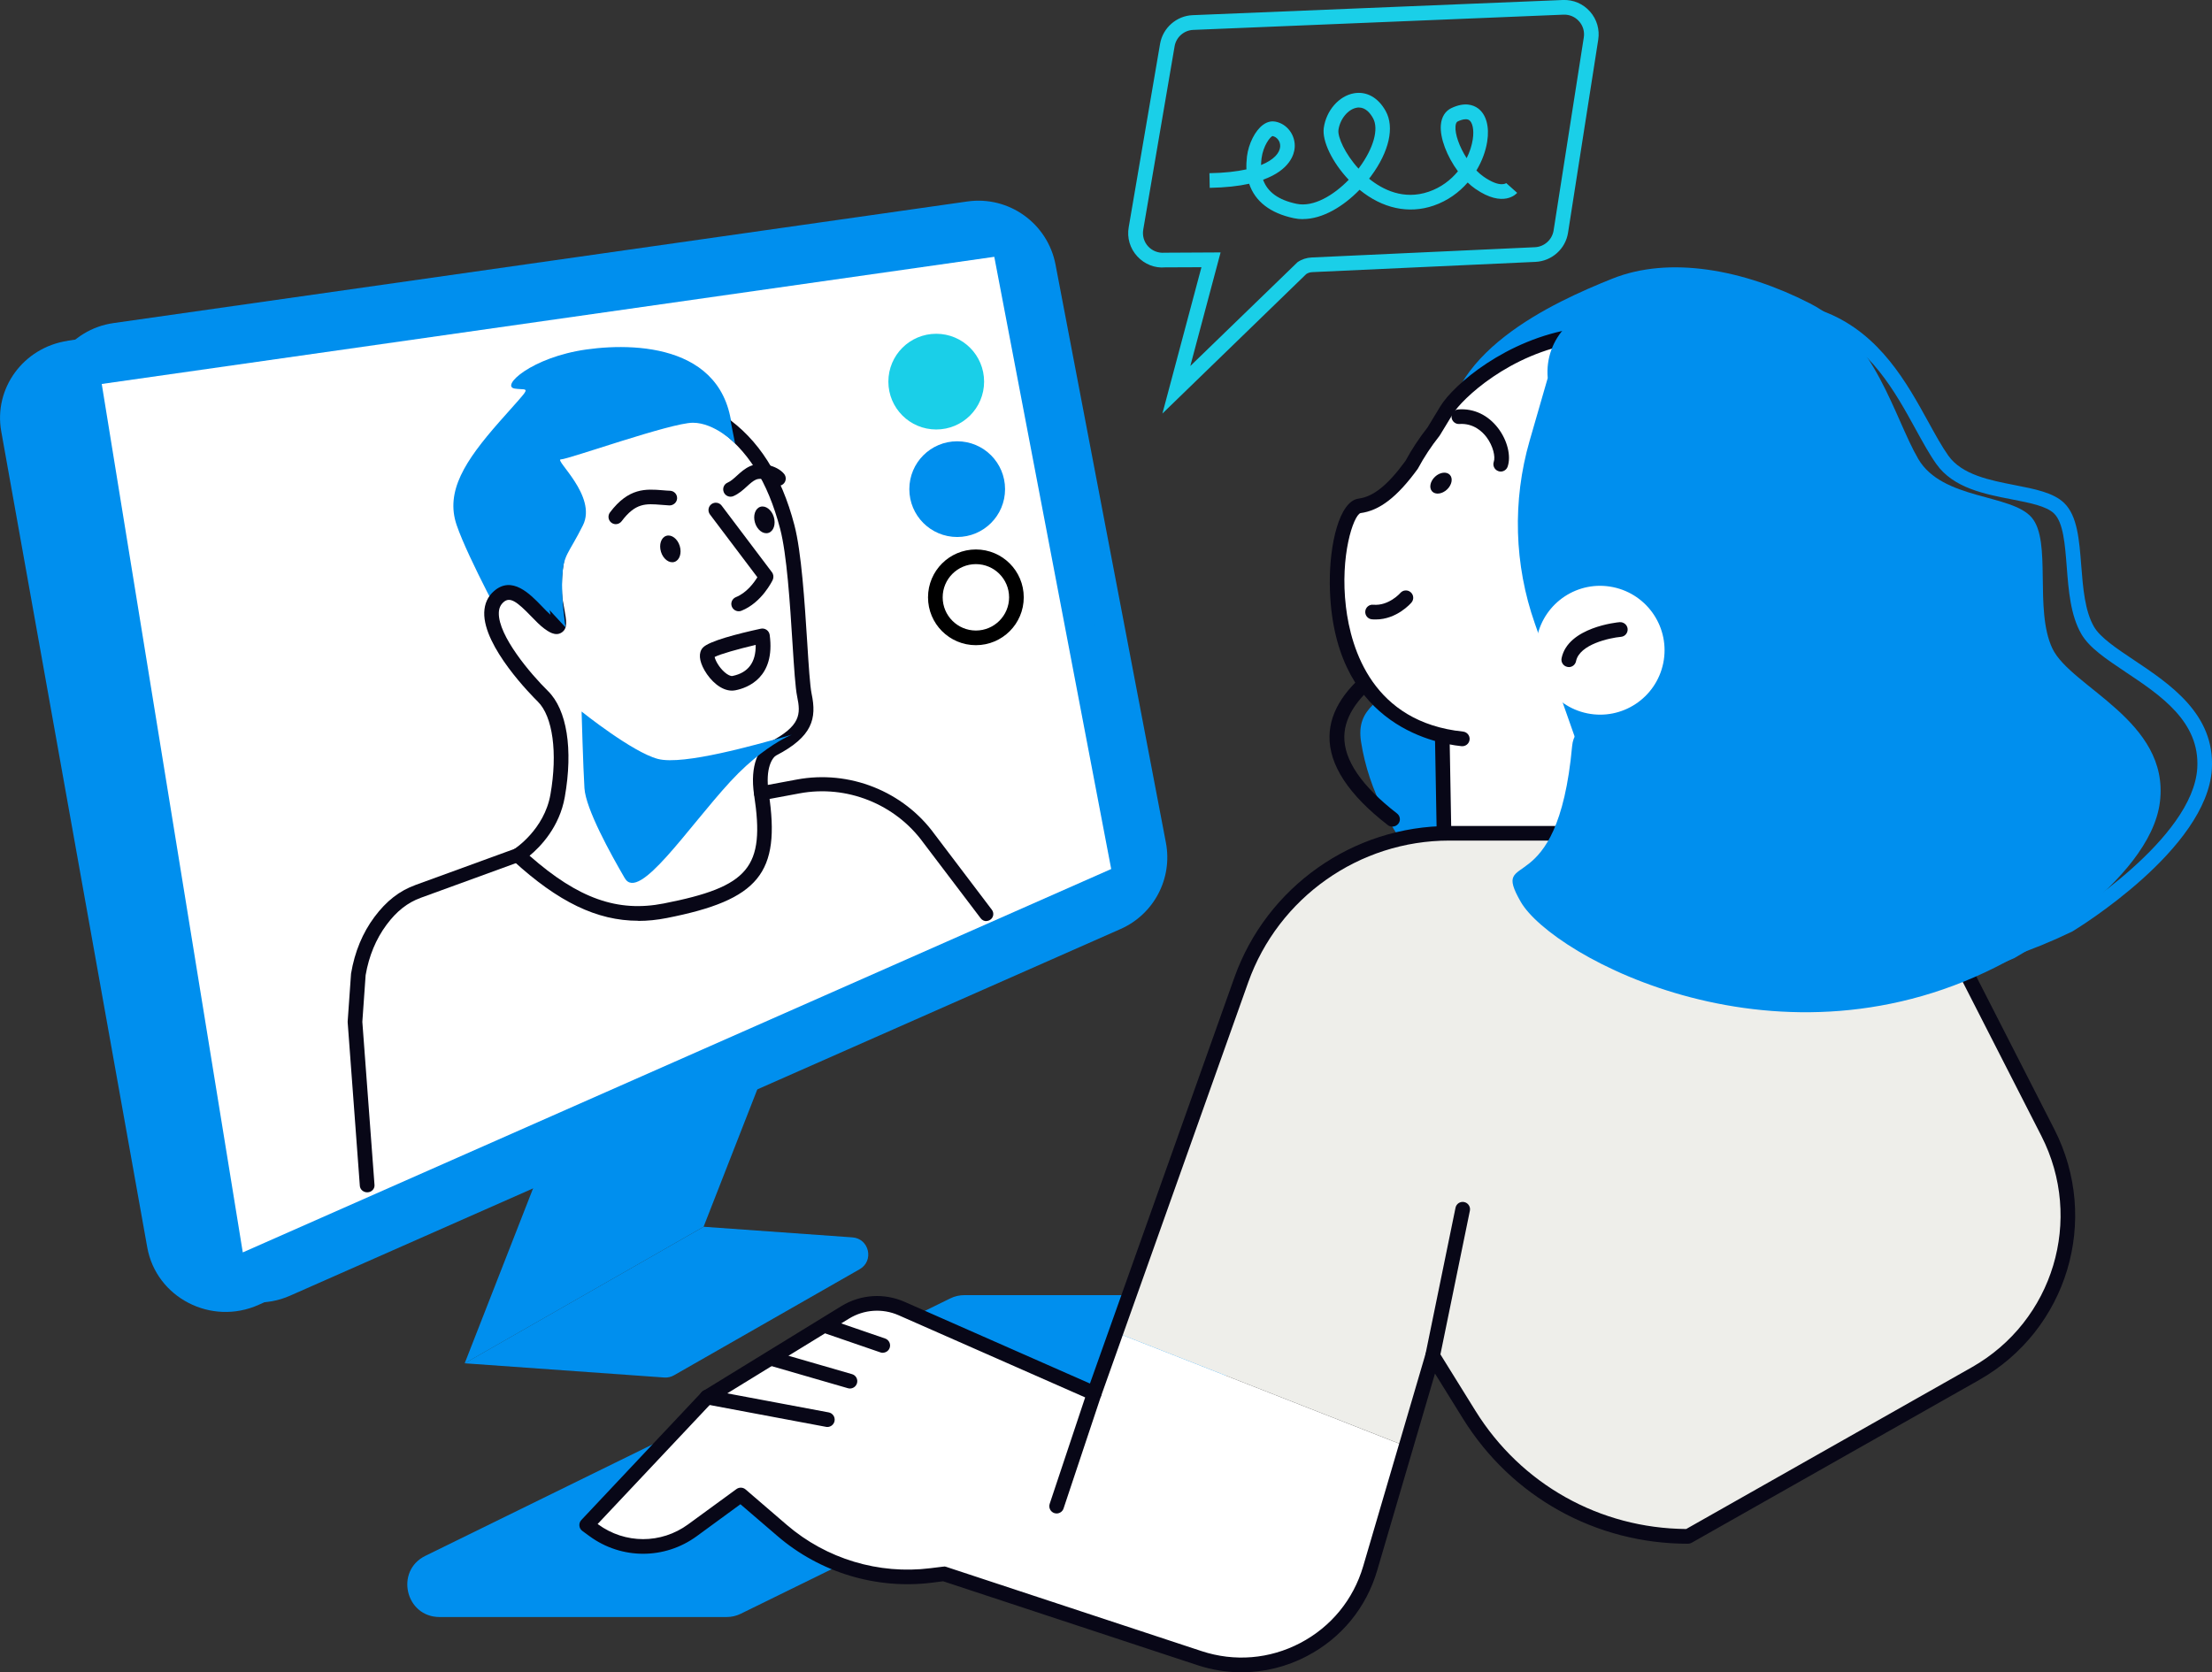 <?xml version="1.0" encoding="UTF-8"?>
<svg id="Layer_2" data-name="Layer 2" xmlns="http://www.w3.org/2000/svg" viewBox="0 0 301.76 228.17">
  <rect x="0" y="0" width="301.76" height="228.17" fill="#333333" stroke="none"/>
  <defs>
    <style>
      .cls-1, .cls-2, .cls-3, .cls-4, .cls-5, .cls-6 {
        stroke-width: 0px;
      }

      .cls-2 {
        fill: #1acfe8;
      }

      .cls-3 {
        fill: #080717;
      }

      .cls-4 {
        fill: #fff;
      }

      .cls-5 {
        fill: #eeeeea;
      }

      .cls-6 {
        fill: #008fee;
      }
    </style>
  </defs>
  <g id="Layer_1-2" data-name="Layer 1">
    <g>
      <path class="cls-6" d="m99.12,220.63h-39.15c-4.66,0-6.12-6.3-1.94-8.35l71.6-35.12c.6-.3,1.27-.45,1.94-.45h39.15c4.66,0,6.12,6.3,1.94,8.35l-71.6,35.12c-.6.3-1.27.45-1.94.45Z"/>
      <polygon class="cls-6" points="95.98 167.39 63.39 186.02 86.01 128.15 118.6 109.53 95.98 167.39"/>
      <path class="cls-6" d="m95.98,167.39l-32.59,18.62,27.23,1.94c.46.03.92-.07,1.32-.3l25.34-14.48c1.99-1.14,1.3-4.17-.99-4.34l-20.31-1.45Z"/>
      <path class="cls-6" d="m247.18,134.93c-6.59,0-13.29-.72-19.98-2.17-15.92-3.46-28.06-10.32-30.59-14.96-.95-1.73-.62-3.31.87-4.23,5.56-3.41,4.04-21.8,2.93-35.23-.45-5.39-.83-10.05-.77-13.35.16-9.23,7.67-17.47,21.73-23.83,7.3-3.3,17.46-2.75,27.89,1.52,7.25,2.97,10.89,9.6,13.82,14.92.94,1.71,1.83,3.33,2.71,4.57,1.86,2.62,5.69,3.36,9.07,4.02,2.71.53,5.28,1.02,6.74,2.45,1.8,1.75,2.05,5.03,2.32,8.5.24,3.06.49,6.22,1.75,8.39.86,1.47,3.08,2.95,5.43,4.52,4.94,3.3,11.09,7.4,10.64,14.89-.66,10.91-18.28,21.7-19.03,22.15-.03.02-.05.03-.08.04-10.69,5.16-22.85,7.79-35.45,7.79Zm-14.96-93.9c-3.72,0-7.13.65-10.02,1.96-9.28,4.2-20.38,11.43-20.56,22.04-.05,3.2.33,7.81.77,13.15,1.22,14.72,2.73,33.05-3.88,37.1-.3.19-.76.47-.16,1.56,1.9,3.48,12.51,10.32,29.26,13.96,11.02,2.39,32.69,4.87,54.09-5.45.92-.57,17.44-10.9,18.03-20.54.38-6.34-5-9.93-9.75-13.1-2.66-1.78-4.96-3.31-6.05-5.18-1.49-2.56-1.76-5.96-2.01-9.24-.24-3.09-.47-6-1.73-7.23-1.04-1.01-3.31-1.45-5.73-1.92-3.75-.73-8-1.55-10.32-4.82-.95-1.33-1.86-3-2.83-4.76-2.77-5.05-6.22-11.34-12.82-14.04-5.69-2.33-11.28-3.51-16.29-3.51Zm49.98,85.21h0,0Z"/>
      <path class="cls-6" d="m274.76,130.74s18.58-10.31,19.9-21.36-12.16-15.59-14.68-20.91c-2.51-5.32-.04-14.61-2.82-17.86-2.78-3.25-12.19-2.38-15.47-7.99-3.28-5.61-5.81-16.64-14.81-21.24-9-4.6-19.11-6.5-26.95-3.35s-23.64,10.18-22.59,22.87c3.14,38.08-13.21,30.55-11.66,40.35,4.14,26.3,44.55,48.78,89.08,29.49Z"/>
      <path class="cls-3" d="m189.94,112.79c-.21,0-.43-.07-.61-.21-5.36-4.14-8.04-8.23-7.96-12.15.06-3.46,2.25-6.76,6.51-9.81,8.12-5.82,9.44-14.79,9.45-14.88.08-.55.57-.93,1.13-.85.55.07.93.58.86,1.12-.05.4-1.43,9.9-10.26,16.23-3.71,2.66-5.62,5.43-5.67,8.22-.06,3.25,2.36,6.79,7.19,10.53.44.34.52.97.18,1.4-.2.25-.49.39-.79.39Z"/>
      <g>
        <polygon class="cls-4" points="231.09 144.34 197.3 130.73 196.68 96.68 228.29 96.11 231.09 144.34"/>
        <path class="cls-3" d="m231.09,145.34c-.13,0-.25-.02-.37-.07l-33.79-13.61c-.37-.15-.62-.51-.63-.91l-.61-34.05c0-.55.43-1.01.98-1.02l31.61-.57c.49-.01.98.41,1.02.94l2.8,48.23c.02.34-.14.67-.42.87-.17.12-.38.19-.58.19Zm-32.81-15.29l31.72,12.78-2.65-45.7-29.65.54.58,32.39Z"/>
      </g>
      <g>
        <path class="cls-5" d="m191.82,197.33l3.63-12.36,4.99,8.04c6.41,10.33,17.71,16.6,29.86,16.6l39.2-22.2c11.57-6.55,15.92-21.06,9.88-32.9l-20.85-40.83h-60.82c-12.73,0-24.09,8.01-28.36,20.01l-17.12,48.12"/>
        <path class="cls-4" d="m152.23,181.81l-2.95,8.29-26.29-11.58c-2.49-1.1-5.36-.9-7.68.52l-18.86,11.58-16.41,17.44.97.71c4,2.94,9.45,2.94,13.46.01l6.6-4.82,5.64,4.85c5.61,4.83,13,7.06,20.35,6.13l1.71-.21,34.85,11.5c9.83,3.24,20.39-2.3,23.31-12.23l4.89-16.66"/>
        <path class="cls-3" d="m169.38,228.17c-2.04,0-4.08-.33-6.08-.99l-34.64-11.43-1.49.19c-7.6.96-15.31-1.37-21.12-6.37l-5.04-4.33-5.96,4.36c-4.38,3.2-10.26,3.2-14.64-.01l-.97-.71c-.23-.17-.38-.43-.4-.71-.03-.29.07-.57.27-.78l16.41-17.44c.06-.06.13-.12.21-.17l18.86-11.58c2.6-1.59,5.81-1.81,8.6-.58l25.3,11.15,19.7-55.39c4.4-12.37,16.17-20.68,29.3-20.68h60.82c.38,0,.72.21.89.55l20.85,40.83h0c6.31,12.35,1.79,27.39-10.28,34.22l-39.2,22.2c-.15.08-.32.13-.49.13-12.59,0-24.07-6.38-30.71-17.08l-3.81-6.14-7.89,26.88c-1.49,5.07-4.88,9.21-9.56,11.66-2.81,1.48-5.87,2.22-8.94,2.22Zm-40.62-14.44c.11,0,.21.02.31.05l34.85,11.5c4.49,1.48,9.28,1.09,13.47-1.11,4.19-2.2,7.23-5.91,8.57-10.45l8.52-29.02c.11-.38.43-.66.83-.71.39-.05.78.13.98.46l4.99,8.04c6.23,10.03,16.96,16.04,28.75,16.13l38.97-22.07c11.13-6.31,15.3-20.18,9.48-31.57l-20.57-40.29h-60.21c-12.28,0-23.3,7.77-27.42,19.35l-20.06,56.41c-.09.26-.29.47-.55.58-.25.11-.54.11-.8,0l-26.29-11.58c-2.19-.96-4.71-.79-6.75.46l-18.75,11.51-15.55,16.52.06.04c3.67,2.69,8.6,2.7,12.28.01l6.6-4.82c.38-.27.89-.25,1.24.05l5.64,4.85c5.39,4.63,12.53,6.78,19.57,5.9l1.71-.21s.08,0,.12,0Z"/>
      </g>
      <g>
        <path class="cls-4" d="m221.11,107.16c7.58-.81,14.95-4.49,20.36-10.87,10.91-12.89,9.4-31.62-2.84-42.47-20.08-17.8-38.72-2.12-41.28,2.15-.6,1-1.19,1.97-1.76,2.9-1.15,1.45-2.14,2.97-3,4.54-2.28,3.14-4.53,5.26-7.11,5.59-3.95.51-7.8,29.52,14.02,31.8l21.62,6.36Z"/>
        <path class="cls-3" d="m221.1,108.16c-.5,0-.94-.38-.99-.89-.06-.55.34-1.04.89-1.1,7.65-.82,14.65-4.55,19.7-10.52,10.48-12.38,9.28-30.42-2.74-41.08-7.19-6.37-14.85-8.99-22.78-7.78-9.26,1.42-15.78,7.69-16.99,9.7-.6,1-1.19,1.97-1.77,2.91-.02.03-.04.07-.07.1-1.1,1.39-2.08,2.87-2.9,4.4-.02.04-.04.08-.07.11-2.78,3.81-5.18,5.66-7.79,6-.96.34-2.81,5.81-1.98,12.78.69,5.81,3.69,15.75,15.98,17.03.55.06.95.55.89,1.1-.06.55-.54.94-1.1.89-4.16-.43-17.75-3.31-17.97-22.12-.06-5.4,1.29-11.32,3.93-11.66,2.01-.26,3.98-1.84,6.39-5.14.86-1.59,1.88-3.13,3.02-4.58.56-.91,1.13-1.86,1.72-2.84,1.81-3,9.06-9.21,18.4-10.64,8.54-1.31,16.75,1.47,24.41,8.26,12.84,11.38,14.13,30.65,2.94,43.87-5.39,6.36-12.85,10.35-21.01,11.22-.04,0-.07,0-.11,0Z"/>
      </g>
      <path class="cls-6" d="m244.83,49.87c-8.34-7.06-19.35-8.98-29.34-6.16,2.67,1.25,5.22,2.83,7.55,4.81,15.84,13.41,16.44,38.73,1.35,56.56-.84.99-1.71,1.93-2.61,2.83,9.6.17,19.31-3.91,26.13-11.96,11.84-13.98,10.46-34.61-3.08-46.08Z"/>
      <path class="cls-6" d="m220.5,41.33c-5.48.54-9.83,4.76-9.36,10.25l-2.47,8.56c-2.36,8.19-2.11,16.91.72,24.95l6.06,17.22c.04,3,2.02,5.62,4.9,6.47l8.65,2.56,4.42-7.52,4.42-56.45s1.31-7.87-17.35-6.03Z"/>
      <path class="cls-3" d="m187.67,84.52c-.17,0-.34,0-.52-.02-.55-.05-.95-.54-.9-1.09.05-.55.54-.96,1.09-.9,2.1.19,3.68-1.58,3.69-1.6.36-.42.99-.47,1.41-.11.42.36.47.98.12,1.4-.08.1-2,2.32-4.88,2.32Z"/>
      <path class="cls-3" d="m204.73,64.34c-.11,0-.22-.02-.33-.06-.52-.18-.8-.75-.62-1.27.24-.68-.08-2.16-1-3.38-.55-.72-1.75-1.91-3.7-1.78-.54.04-1.03-.38-1.06-.93-.04-.55.38-1.03.93-1.06,2.13-.15,4.05.77,5.42,2.56,1.27,1.66,1.8,3.82,1.3,5.25-.14.41-.53.67-.94.67Z"/>
      <path class="cls-3" d="m197.4,66.79c-.67.63-1.58.74-2.03.26-.45-.48-.27-1.38.39-2,.67-.63,1.58-.74,2.03-.26.45.48.27,1.38-.39,2Z"/>
      <path class="cls-6" d="m275.89,100.96c-6.75-11.79-22.63-15.94-35.48-9.25-4.51,2.34-8.04,5.71-10.44,9.6-4.69-2.15-14.98-5.19-15.5.47-2,21.91-11.3,13.76-7.02,21.25,4.28,7.49,35.62,24.61,66.21,8.2,12.77-6.85,8.98-18.47,2.23-30.27Z"/>
      <path class="cls-4" d="m209.68,86.96c-.97,4.75,2.09,9.39,6.85,10.37,4.75.97,9.39-2.09,10.37-6.85.97-4.75-2.09-9.39-6.85-10.37s-9.39,2.09-10.37,6.85Z"/>
      <path class="cls-3" d="m214.01,91.01c-.07,0-.13,0-.2-.02-.54-.11-.89-.64-.78-1.18.87-4.24,7.63-4.9,7.92-4.92.54-.04,1.04.36,1.09.91.05.55-.35,1.04-.9,1.09-1.55.14-5.67,1.02-6.14,3.33-.1.47-.51.8-.98.8Z"/>
      <g>
        <path class="cls-4" d="m112.87,193.7l-16.41-3.08,16.41,3.08Z"/>
        <path class="cls-3" d="m112.87,194.7c-.06,0-.12,0-.19-.02l-16.41-3.08c-.54-.1-.9-.62-.8-1.17.1-.54.62-.9,1.17-.8l16.41,3.08c.54.1.9.62.8,1.17-.09.48-.51.82-.98.82Z"/>
      </g>
      <g>
        <path class="cls-4" d="m115.95,188.45l-10.64-3.08,10.64,3.08Z"/>
        <path class="cls-3" d="m115.95,189.45c-.09,0-.18-.01-.28-.04l-10.64-3.08c-.53-.15-.84-.71-.68-1.24.15-.53.71-.84,1.24-.68l10.64,3.08c.53.15.84.71.68,1.24-.13.44-.53.72-.96.72Z"/>
      </g>
      <g>
        <path class="cls-4" d="m120.43,183.58l-7.44-2.56,7.44,2.56Z"/>
        <path class="cls-3" d="m120.43,184.58c-.11,0-.22-.02-.33-.06l-7.44-2.56c-.52-.18-.8-.75-.62-1.27.18-.52.75-.8,1.27-.62l7.44,2.56c.52.18.8.75.62,1.27-.14.41-.53.67-.95.67Z"/>
      </g>
      <g>
        <path class="cls-4" d="m144.15,205.5l5.13-15.39-5.13,15.39Z"/>
        <path class="cls-3" d="m144.15,206.5c-.1,0-.21-.02-.32-.05-.52-.17-.81-.74-.63-1.27l5.13-15.39c.17-.52.74-.81,1.26-.63.52.17.81.74.63,1.27l-5.13,15.39c-.14.42-.53.68-.95.68Z"/>
      </g>
      <g>
        <path class="cls-4" d="m199.55,164.98l-4.1,20,4.1-20Z"/>
        <path class="cls-3" d="m195.44,185.99c-.07,0-.13,0-.2-.02-.54-.11-.89-.64-.78-1.18l4.1-20c.11-.54.63-.89,1.18-.78.54.11.89.64.78,1.18l-4.1,20c-.1.47-.51.8-.98.8Z"/>
      </g>
      <path class="cls-6" d="m15.49,44.08l116.47-16.59c5.66-.81,10.95,2.98,12.03,8.59l15.06,78.88c.94,4.9-1.63,9.79-6.19,11.8l-113.3,50.03c-6.41,2.83-13.77-1.16-14.89-8.08L6.43,56.39c-.96-5.92,3.12-11.47,9.06-12.31Z"/>
      <path class="cls-6" d="m9.18,46.5l117.8-18.02c5.72-.88,11.14,2.81,12.3,8.38l16.29,78.16c1.01,4.85-1.53,9.75-6.12,11.81l-114.16,51.2c-6.46,2.9-13.97-.97-15.2-7.83L.17,58.86c-1.05-5.87,3.02-11.43,9.02-12.35Z"/>
      <polygon class="cls-4" points="13.88 52.39 33.12 170.88 151.59 118.57 135.64 35.04 13.88 52.39"/>
      <g>
        <path class="cls-6" d="m69.38,86.32s-5.5-10.06-7.08-14.67c-1.58-4.61,1.15-8.78,5.8-14.07,4.65-5.29,4.15-4.26,2.13-4.56-2.02-.3,2.29-4.29,9.79-5.34,7.5-1.05,20.81-.34,19.87,13.85-.94,14.19-23.43,35.04-30.51,24.8Z"/>
        <g>
          <path class="cls-4" d="m70.69,116.7s4.46-2.78,5.4-8.12c.94-5.34.57-11.03-2.02-13.57-2.59-2.54-9.57-10.49-6.02-13.6,2.36-2.07,4.85,2.12,6.8,3.56,1.95,1.45,1.42-.09.96-2.77-.46-2.68.05-8.14,1.93-9.97,1.88-1.83-2.45-9.26-4.79-10.11-2.34-.85,7.01-1.88,12.72-4.1,5.71-2.22,7.75-3.78,12.67-.39,4.93,3.39,7.54,8.5,9.05,14.26,1.51,5.75,1.72,20.01,2.34,22.96.62,2.96.21,4.97-4.31,7.32-.96.5-2.14,2.38-1.56,6.17,1.57,10.29-.92,13.53-13.12,15.92-7.11,1.39-13-1.09-20.06-7.56Z"/>
          <path class="cls-3" d="m87.06,125.63c-5.63,0-10.92-2.58-17.05-8.19-.23-.21-.35-.52-.32-.83.03-.31.2-.59.46-.76.05-.03,4.1-2.64,4.94-7.45,1-5.69.32-10.67-1.73-12.68-.76-.75-7.44-7.45-7.3-12.16.04-1.19.48-2.17,1.33-2.91,2.46-2.15,4.91.39,6.54,2.08.41.43.81.84,1.17,1.15-.03-.18-.07-.37-.1-.55-.06-.3-.12-.63-.17-.97-.45-2.6-.08-8.62,2.21-10.85.14-.14.25-.62.05-1.51-.58-2.67-3.21-6.48-4.49-6.94-.94-.34-1.04-.95-1.02-1.29.07-1.14,1.3-1.43,5.39-2.37,2.61-.6,5.85-1.35,8.34-2.31.67-.26,1.3-.52,1.88-.75,4.48-1.82,6.94-2.82,11.73.47,4.56,3.14,7.66,7.99,9.45,14.83.96,3.66,1.4,10.5,1.75,15.99.2,3.21.38,5.97.6,7.03.71,3.37.14,5.83-4.82,8.41-.47.24-1.56,1.64-1.03,5.14,1.66,10.92-1.33,14.58-13.92,17.05-1.32.26-2.61.39-3.88.39Zm-14.8-8.86c6.65,5.85,12.02,7.73,18.29,6.5,11.64-2.28,13.83-4.91,12.33-14.78-.64-4.19.72-6.5,2.08-7.21,4.28-2.23,4.29-3.84,3.79-6.23-.25-1.19-.42-3.89-.64-7.31-.34-5.41-.77-12.13-1.69-15.61-1.69-6.44-4.44-10.79-8.65-13.69-3.9-2.68-5.51-2.03-9.84-.27-.59.24-1.22.5-1.91.76-2.62,1.02-5.94,1.79-8.61,2.4-.93.21-1.99.46-2.81.68,1.94,1.68,3.92,5.14,4.44,7.55.33,1.52.12,2.65-.61,3.36-1.56,1.52-2.07,6.56-1.64,9.09.06.34.12.65.17.95.32,1.75.52,2.81-.37,3.36-.86.54-1.83-.18-2.35-.56-.58-.43-1.15-1.02-1.76-1.65-1.94-2.01-2.9-2.73-3.78-1.96-.42.37-.63.83-.65,1.46-.09,3.14,4.34,8.35,6.7,10.67,2.59,2.54,3.45,7.94,2.3,14.46-.72,4.1-3.32,6.79-4.81,8.02Z"/>
        </g>
        <path class="cls-6" d="m79.35,97.09s6.92,5.55,10.4,6.46c3.48.92,13.57-2.01,17.08-2.96,3.51-.94-1.31-.34-7.18,6.03-5.87,6.37-12.49,16.5-14.42,13.2-1.92-3.3-5.32-9.43-5.5-12.28-.18-2.84-.39-10.46-.39-10.46Z"/>
        <path class="cls-3" d="m100.77,83.4c-.4,0-.77-.24-.93-.63-.21-.51.04-1.09.56-1.3,1.45-.58,2.46-1.96,2.92-2.71l-6.47-8.57c-.33-.44-.24-1.07.2-1.4.44-.33,1.07-.24,1.4.2l6.86,9.09c.22.3.26.69.11,1.03-.06.13-1.49,3.11-4.27,4.22-.12.05-.25.07-.37.07Z"/>
        <path class="cls-3" d="m84.01,71.52c-.21,0-.42-.07-.6-.2-.44-.33-.53-.96-.2-1.4,2.56-3.4,4.91-3.21,7.18-3.03.34.03.68.06,1.03.07.55.03.98.49.95,1.05-.03.55-.52.96-1.05.95-.38-.02-.74-.05-1.1-.08-2.12-.17-3.52-.29-5.42,2.24-.2.26-.5.4-.8.4Z"/>
        <path class="cls-3" d="m99.66,67.77c-.39,0-.76-.23-.92-.61-.22-.51.02-1.1.52-1.31.44-.19.84-.56,1.27-.95.51-.46,1.08-.99,1.83-1.31,1.4-.6,3.64-.09,4.6,1.06.35.42.3,1.06-.13,1.41s-1.05.3-1.41-.13c-.4-.48-1.67-.76-2.27-.5-.44.19-.84.56-1.27.95-.51.47-1.09.99-1.83,1.31-.13.06-.26.08-.39.08Z"/>
        <path class="cls-3" d="m92.73,74.49c.3.98-.02,1.96-.73,2.18-.71.22-1.53-.4-1.83-1.38s.02-1.96.73-2.18c.71-.22,1.53.4,1.83,1.38Z"/>
        <path class="cls-3" d="m105.56,70.53c.3.98-.02,1.96-.73,2.18s-1.53-.4-1.83-1.38c-.3-.98.02-1.96.73-2.18.71-.22,1.53.4,1.83,1.38Z"/>
        <path class="cls-3" d="m99.85,94.23c-1.48,0-2.91-1.33-3.74-2.77-.75-1.32-.84-2.41-.23-3.09.8-.89,4.74-1.9,7.91-2.59.27-.06.56,0,.79.16.23.16.38.41.42.68.79,5.81-2.99,7.23-4.66,7.56-.16.03-.32.05-.48.05Zm-2.36-4.59c.09.44.57,1.38,1.34,2.06.42.38.85.58,1.1.53,2.14-.44,3.2-1.86,3.16-4.24-2.38.56-4.84,1.25-5.6,1.65Z"/>
        <path class="cls-3" d="m134.56,125.68c-.29,0-.58-.13-.77-.38l-7.82-10.31c-3.84-5.3-10.48-7.94-16.91-6.74l-5.05.94c-.53.1-1.03-.25-1.13-.77-.1-.52.25-1.02.77-1.12l5.05-.94c7.17-1.34,14.55,1.6,18.81,7.48l7.8,10.29c.32.42.24,1.03-.19,1.34-.17.13-.38.19-.58.19Z"/>
        <path class="cls-3" d="m50.09,162.68c-.52,0-.96-.38-1-.87l-1.66-22.32s0-.09,0-.13l.46-6.52c.5-2.99,1.58-5.57,3.2-7.74,1.62-2.17,3.4-3.56,5.61-4.36l13.64-4.97c.51-.19,1.09.05,1.29.54.2.48-.06,1.03-.57,1.21l-13.64,4.97c-1.82.66-3.31,1.83-4.69,3.69-1.44,1.94-2.4,4.25-2.85,6.87l-.45,6.37,1.66,22.26c.04.52-.38.97-.93,1-.02,0-.05,0-.07,0Z"/>
      </g>
      <path class="cls-2" d="m134.25,52.07c0,3.61-2.92,6.53-6.53,6.53s-6.53-2.92-6.53-6.53,2.92-6.53,6.53-6.53,6.53,2.92,6.53,6.53Z"/>
      <path class="cls-6" d="m137.11,66.74c0,3.61-2.92,6.53-6.53,6.53s-6.53-2.92-6.53-6.53,2.92-6.53,6.53-6.53,6.53,2.92,6.53,6.53Z"/>
      <g>
        <path class="cls-4" d="m133.13,87.02c-3.05,0-5.53-2.48-5.53-5.53s2.48-5.53,5.53-5.53,5.53,2.48,5.53,5.53-2.48,5.53-5.53,5.53Z"/>
        <path class="cls-1" d="m133.13,76.97c2.5,0,4.53,2.03,4.53,4.53s-2.03,4.53-4.53,4.53-4.53-2.03-4.53-4.53,2.03-4.53,4.53-4.53h0Zm0-2c-3.61,0-6.53,2.92-6.53,6.53s2.92,6.53,6.53,6.53,6.53-2.92,6.53-6.53-2.92-6.53-6.53-6.53h0Z"/>
      </g>
      <g>
        <path class="cls-2" d="m158.58,56.41l5.32-19.95-4.96.02c-1.38.13-2.79-.41-3.79-1.5-1-1.08-1.43-2.54-1.17-3.99l4.28-25.03c.38-2.16,2.24-3.8,4.43-3.89L213.2,0c1.43-.06,2.76.51,3.7,1.57.94,1.05,1.35,2.46,1.13,3.85l-4.12,26.34c-.34,2.2-2.21,3.86-4.42,3.97l-30.46,1.4c-.3.01-.58.1-.83.26l-19.61,19.02Zm7.93-21.96l-4.13,15.49,14.63-14.17c.57-.39,1.24-.61,1.93-.64l30.46-1.4c1.27-.06,2.34-1.02,2.54-2.28l4.12-26.34c.13-.8-.11-1.61-.65-2.21-.54-.6-1.28-.93-2.12-.9l-50.51,2.08c-1.26.05-2.33.99-2.54,2.23l-4.28,25.02c-.14.84.1,1.67.67,2.29.57.62,1.4.93,2.23.86l7.67-.04Z"/>
        <path class="cls-2" d="m177.73,29.9c-.41,0-.82-.04-1.23-.13-3.22-.68-5.29-2.3-6.09-4.7-1.44.32-3.21.52-5.38.56l-.04-2c2.05-.03,3.71-.23,5.05-.52-.03-.56,0-1.15.07-1.76.22-1.76,1.12-3.53,2.18-4.31.67-.5,1.28-.52,1.67-.45,1.63.29,2.8,1.86,2.66,3.58-.07.85-.62,3.02-4.31,4.35.6,1.69,2.12,2.78,4.58,3.29,2.3.48,5.04-1.16,7.1-3.28-2.21-2.34-3.66-5.27-3.4-7.09.34-2.36,2.06-4.34,4.1-4.71,1.73-.31,3.32.57,4.35,2.43,1.22,2.2.47,5.53-2.01,8.88-.08.11-.17.23-.26.34,1.84,1.49,4.7,2.95,8.13,1.78,1.67-.57,3-1.59,3.99-2.79-1.48-2.01-2.48-4.53-2.33-6.32.09-1.09.6-1.9,1.43-2.3,1.81-.86,2.98-.45,3.65.04,1.11.83,1.57,2.49,1.24,4.54-.2,1.27-.69,2.64-1.47,3.93.31.32.64.6.98.84,2.27,1.58,3.08.88,3.09.88l1.49,1.33c-.07.09-1.85,2.13-5.72-.56-.35-.24-.7-.53-1.03-.85-1.18,1.36-2.74,2.5-4.66,3.16-3.39,1.16-6.96.39-10.09-2.17-2.18,2.25-5.02,4-7.74,4Zm7.65-15.23c-.1,0-.2,0-.31.03-1.18.21-2.27,1.55-2.48,3.03-.13.93.88,3.25,2.74,5.28.04-.05.08-.1.11-.15,1.94-2.63,2.68-5.27,1.87-6.73-.38-.69-1.01-1.46-1.93-1.46Zm-11.76,3.89c-.32.05-1.3,1.32-1.52,3.04-.04.32-.06.62-.07.92,1.76-.71,2.54-1.65,2.61-2.5.06-.77-.48-1.35-1.02-1.45Zm26.33-2.29c-.38,0-.82.17-1.09.3-.17.08-.27.3-.3.66-.09,1.07.53,2.81,1.52,4.35.43-.85.7-1.72.83-2.54.22-1.41-.07-2.34-.46-2.63-.14-.1-.31-.14-.5-.14Z"/>
      </g>
    </g>
    <path class="cls-6" d="m99.52,56.68l.76,3.83s-2.76-2.83-5.76-2.83-17,5-18,5,5,5,3,9-2.63,3.9-2.81,6.95.45,6.98.45,6.98l-3.64-3.93s.7-13.96.35-13.48-5.35-7.52-5.35-7.52l23-8,8,4Z"/>
  </g>
</svg>